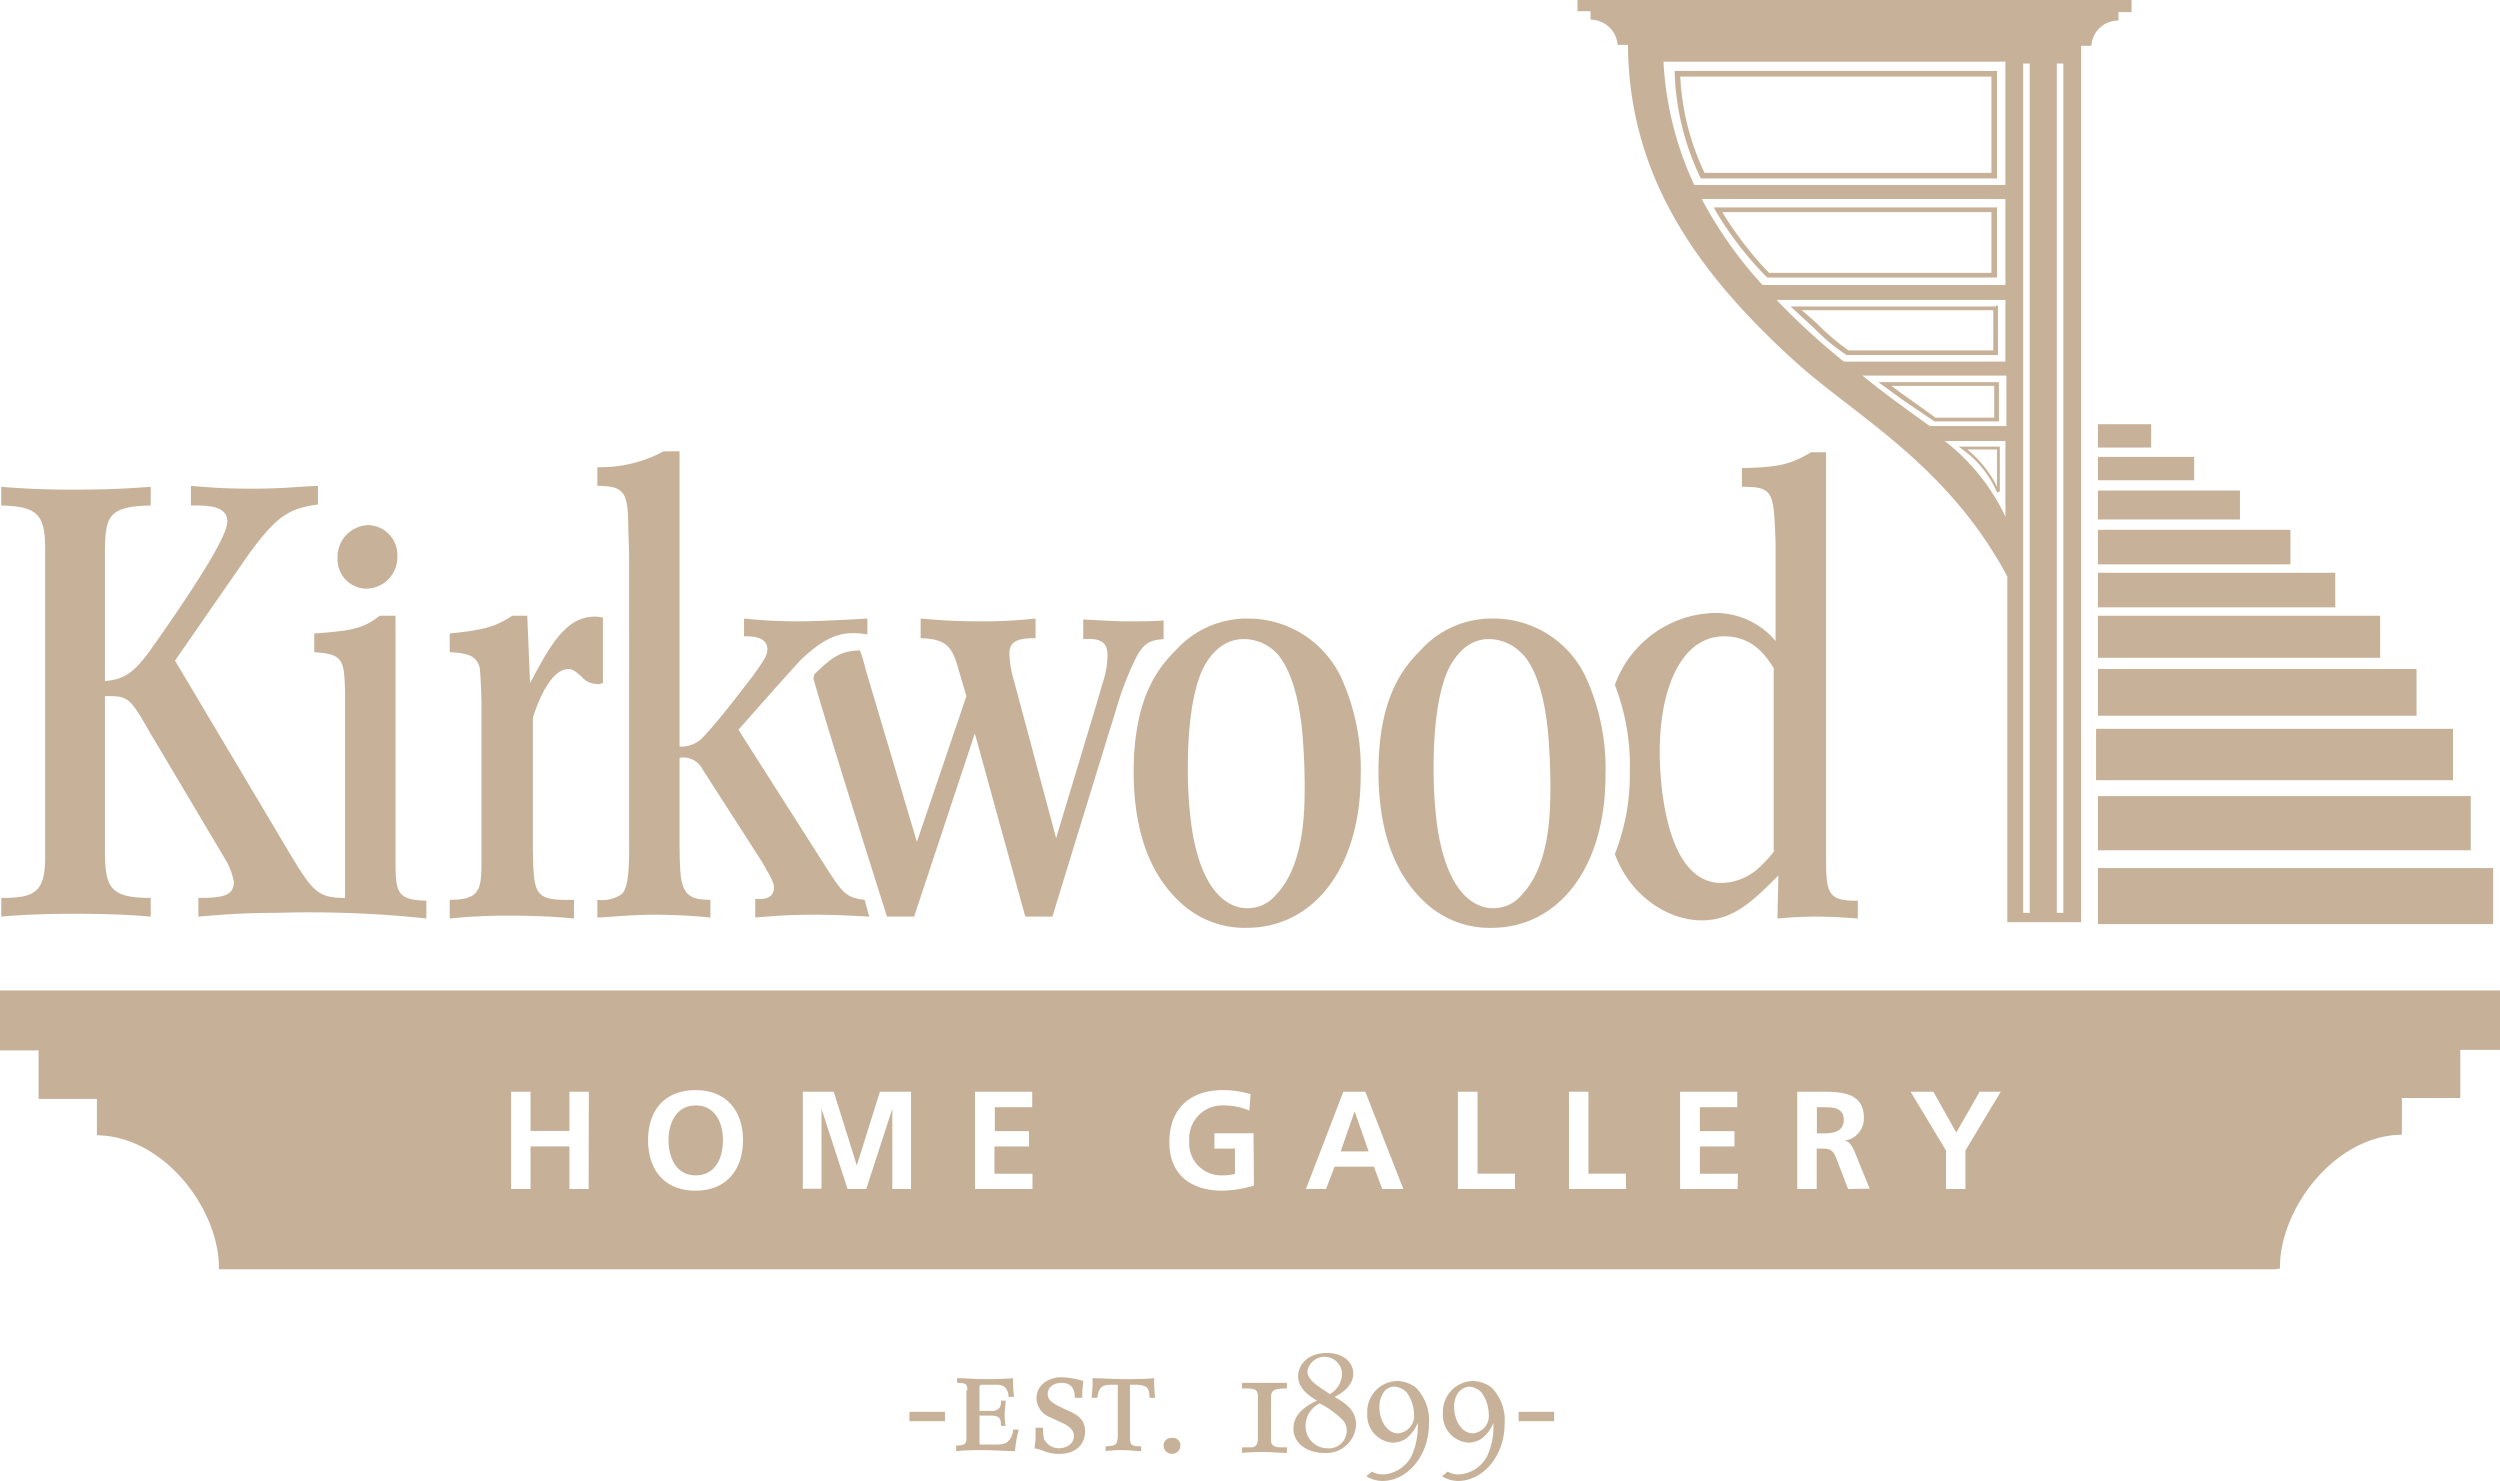 <svg xmlns="http://www.w3.org/2000/svg" viewBox="0 0 267.56 158.5"><title>kstair-logo-homegal</title><path d="M216.3,12.1H182.1v.3a28.2,28.2,0,0,0,2.7,11l.1.2h31.7V12.1Zm-.3.6V23H185.3a26.92,26.92,0,0,1-2.6-10.3Z" transform="translate(-2.87 -4.5)" style="fill:#c7b299"/><rect x="224.53" y="92.9" width="42.3" height="6" style="fill:#c7b299"/><rect x="224.53" y="85.2" width="39.9" height="5.8" style="fill:#c7b299"/><rect x="224.33" y="78" width="38.2" height="5.5" style="fill:#c7b299"/><rect x="224.53" y="71.6" width="34.1" height="5" style="fill:#c7b299"/><rect x="224.53" y="65.9" width="30.2" height="4.5" style="fill:#c7b299"/><rect x="224.53" y="61.3" width="25.4" height="3.7" style="fill:#c7b299"/><rect x="224.53" y="56.7" width="20.6" height="3.7" style="fill:#c7b299"/><rect x="224.53" y="52.5" width="15.2" height="3.1" style="fill:#c7b299"/><rect x="224.53" y="48.9" width="10.3" height="2.5" style="fill:#c7b299"/><rect x="224.53" y="45.4" width="5.7" height="2.5" style="fill:#c7b299"/><path d="M216.3,26.7h-30l.2.4a36.62,36.62,0,0,0,5.4,7l.1.1h24.6V26.7Zm-.3.5v6.5H192.2a36.48,36.48,0,0,1-5-6.5Z" transform="translate(-2.87 -4.5)" style="fill:#c7b299"/><path d="M216.5,37.3h-22l2.5,2.3a20.76,20.76,0,0,0,3.5,2.9h16.2V37.2h-.2Zm-.3.4V42H200.7a25.63,25.63,0,0,1-3.4-2.9s-1-.9-1.6-1.4Z" transform="translate(-2.87 -4.5)" style="fill:#c7b299"/><path d="M216.5,45.4H203.9l2.6,1.9,3.4,2.3h6.9V45.4Zm-.2.4v3.4H210c-.1-.1-3.2-2.3-3.2-2.3s-1-.7-1.5-1.1Z" transform="translate(-2.87 -4.5)" style="fill:#c7b299"/><path d="M216.7,52.3h-4.2l.4.3a10.92,10.92,0,0,1,3.7,4.6l.3-.1V52.3Zm-.1.3v4a11.79,11.79,0,0,0-3.2-4Z" transform="translate(-2.87 -4.5)" style="fill:#c7b299"/><path d="M104,156.6h-3.8v-1H104Z" transform="translate(-2.87 -4.5)" style="fill:#c7b299"/><path d="M106.4,153.3c0-.7-.2-.8-1.1-.8V152c1,0,2,.1,2.9.1s2,0,3.1-.1a13.4,13.4,0,0,0,.1,2h-.6a1.27,1.27,0,0,0-.1-.6c-.3-.7-.8-.7-1.3-.7H108c-.2,0-.3,0-.3.3v2.5h1.2a1.08,1.08,0,0,0,.8-.2c.3-.2.3-.6.3-.9h.5c0,.5-.1.9-.1,1.3a6.6,6.6,0,0,0,.1,1.4H110c0-1-.3-1-.9-1.1h-1.4v2.9c0,.2,0,.2.2.2h1.3c.7,0,1.2,0,1.5-.3a1.76,1.76,0,0,0,.6-1.3h.6a13.66,13.66,0,0,0-.4,2.3c-1.1,0-2.2-.1-3.3-.1s-1.8,0-3,.1v-.6c1,0,1-.2,1.1-.6v-5.3Z" transform="translate(-2.87 -4.5)" style="fill:#c7b299"/><path d="M117.9,154.2c0-.5,0-1.7-1.4-1.7-.8,0-1.5.4-1.5,1.2,0,.6.4.8.8,1.1l1,.5c1.1.5,2.2.9,2.2,2.4,0,1.2-.8,2.4-2.8,2.4a4.15,4.15,0,0,1-1.6-.3,5.39,5.39,0,0,0-1-.3c0-.2.1-.7.1-1.1v-1.1h.8a4.87,4.87,0,0,0,.1,1.2,1.77,1.77,0,0,0,1.6,1c.7,0,1.6-.4,1.6-1.3,0-.7-.5-1-1-1.3l-1.5-.7a2.25,2.25,0,0,1-1.5-2.1,2.09,2.09,0,0,1,.8-1.6,3.08,3.08,0,0,1,1.9-.6,8.52,8.52,0,0,1,2.3.4c0,.4-.1.8-.1,1.2v.6h-.8Z" transform="translate(-2.87 -4.5)" style="fill:#c7b299"/><path d="M119.7,154.1a15.48,15.48,0,0,0,.1-2.1c1.1,0,2.2.1,3.3.1s2.2,0,3.3-.1a14.08,14.08,0,0,0,.1,2.1h-.6c0-1.3-.5-1.3-1.3-1.4h-.8v5.6c0,.8.1,1,1.2,1v.5c-.7,0-1.3-.1-1.9-.1a12.1,12.1,0,0,0-1.9.1v-.5c1.1-.1,1.2-.1,1.3-1v-5.6h-.6c-1.2,0-1.4.3-1.6,1.4Z" transform="translate(-2.87 -4.5)" style="fill:#c7b299"/><path d="M129.2,159.2a.9.9,0,0,1-1.8,0,.79.79,0,0,1,.8-.8A.81.81,0,0,1,129.2,159.2Z" transform="translate(-2.87 -4.5)" style="fill:#c7b299"/><path d="M137.5,154.1c0-1-.3-1-1.7-1v-.6h4.8v.6c-1.6,0-1.7.3-1.7,1.1v4.2c0,.5,0,.7.4.9.2.1.4.1,1.3.1v.6c-.8,0-1.6-.1-2.4-.1a20.08,20.08,0,0,0-2.4.1v-.6h1.1c.6-.1.6-.7.6-1.2v-4.1Z" transform="translate(-2.87 -4.5)" style="fill:#c7b299"/><path d="M148,157a3.18,3.18,0,0,1-3.4,3c-1.8,0-3.3-1-3.3-2.6,0-2,2.2-2.8,2.5-3-.6-.4-2-1.2-2-2.6,0-1.2,1-2.5,3.1-2.5,1.6,0,2.8.9,2.8,2.2,0,1.5-1.6,2.3-2,2.5C146.9,154.7,148,155.4,148,157Zm-5.4.1a2.34,2.34,0,0,0,2.3,2.4,1.9,1.9,0,0,0,2.1-1.9,1.66,1.66,0,0,0-.5-1.2,9.33,9.33,0,0,0-2.4-1.7A2.67,2.67,0,0,0,142.6,157.1Zm3.9-5.6a1.87,1.87,0,0,0-3.7-.3c0,1,.9,1.5,2.4,2.5A2.57,2.57,0,0,0,146.5,151.5Z" transform="translate(-2.87 -4.5)" style="fill:#c7b299"/><path d="M149.7,162a2.38,2.38,0,0,0,1.2.3,3.64,3.64,0,0,0,3-1.9,7.57,7.57,0,0,0,.7-3.6,4.09,4.09,0,0,1-1.3,1.7,2.84,2.84,0,0,1-1.3.4,2.92,2.92,0,0,1-2.8-3.1,3.29,3.29,0,0,1,3.2-3.5,3.46,3.46,0,0,1,2,.7,5,5,0,0,1,1.4,3.9c0,3.4-2.3,6.1-5,6.1a3.37,3.37,0,0,1-1.7-.5Zm1.2-8.4a2.6,2.6,0,0,0-.4,1.5c0,1.4.8,2.8,2,2.8a1.87,1.87,0,0,0,1.7-2.1,4,4,0,0,0-.8-2.3,2,2,0,0,0-1.3-.6A1.39,1.39,0,0,0,150.9,153.6Z" transform="translate(-2.87 -4.5)" style="fill:#c7b299"/><path d="M157.8,162a2.38,2.38,0,0,0,1.2.3,3.64,3.64,0,0,0,3-1.9,7.57,7.57,0,0,0,.7-3.6,4.09,4.09,0,0,1-1.3,1.7,2.84,2.84,0,0,1-1.3.4,2.92,2.92,0,0,1-2.8-3.1,3.29,3.29,0,0,1,3.2-3.5,3.46,3.46,0,0,1,2,.7,5,5,0,0,1,1.4,3.9c0,3.4-2.3,6.1-5,6.1a3.37,3.37,0,0,1-1.7-.5Zm1.1-8.4a2.6,2.6,0,0,0-.4,1.5c0,1.4.8,2.8,2,2.8a1.87,1.87,0,0,0,1.7-2.1,4,4,0,0,0-.8-2.3,2,2,0,0,0-1.3-.6A1.69,1.69,0,0,0,158.9,153.6Z" transform="translate(-2.87 -4.5)" style="fill:#c7b299"/><path d="M169.2,156.6h-3.8v-1h3.8Z" transform="translate(-2.87 -4.5)" style="fill:#c7b299"/><path d="M42.1,67.5A3.37,3.37,0,0,0,45.4,64a3.21,3.21,0,0,0-3.1-3.3A3.4,3.4,0,0,0,39,64.3,3.11,3.11,0,0,0,42.1,67.5Z" transform="translate(-2.87 -4.5)" style="fill:#c7b299"/><path d="M66.5,70.5c-3.2,0-4.9,3.4-6.9,7.1l-.3-7.2H57.7c-1.9,1.2-2.9,1.5-6.7,1.9v2c1.8.1,2.8.3,3.2,1.6.1.6.2,3.2.2,4V96.5c0,3.2-.1,4.3-3.4,4.3v2a58.5,58.5,0,0,1,6.4-.3c2.8,0,4.7.1,6.9.3v-2c-4.3.1-4.3-.5-4.4-5.4V81.3c1.4-4.3,2.9-5.2,3.8-5.2.6,0,1,.5,1.4.8a2.13,2.13,0,0,0,1.7.8,1.27,1.27,0,0,0,.6-.1v-7A3.44,3.44,0,0,0,66.5,70.5Z" transform="translate(-2.87 -4.5)" style="fill:#c7b299"/><path d="M95.4,100.8c-2-.2-2.4-.8-4.2-3.6L81.9,82.6c3.1-3.5,3.6-4.1,6.6-7.4,3-2.9,4.8-3.2,7.2-2.8V70.7c-1.7.1-5.4.3-7.4.3a56.33,56.33,0,0,1-5.8-.3v1.9c.8,0,2.5,0,2.5,1.4,0,.6-.3,1.1-1.6,2.9-1.7,2.2-3.6,4.7-5.2,6.4a3.17,3.17,0,0,1-2.6,1.1V52.8H73.9a14.28,14.28,0,0,1-7.1,1.7v2c2.7,0,3.2.6,3.3,3.6,0,1.4.1,2.7.1,4.1V93.3c0,3.1.1,6.1-.8,6.9a3.76,3.76,0,0,1-2.6.6v1.9c2.1-.1,3.6-.3,6.1-.3a58.79,58.79,0,0,1,6,.3v-1.9c-1.7,0-2.6-.3-3-1.7-.1-.4-.3-.8-.3-4.7V85.6a2.35,2.35,0,0,1,2.5,1.3l6.3,9.8c1.1,1.9,1.3,2.3,1.3,2.8,0,1.1-1,1.3-2,1.2v2c2.3-.2,3.9-.3,6.3-.3s3.9.1,5.9.2Z" transform="translate(-2.87 -4.5)" style="fill:#c7b299"/><path d="M201.5,100.9c-3.2,0-3.2-1-3.2-5.2V52.9h-1.6c-2.2,1.3-3.4,1.6-7.4,1.7v2c3.4,0,3.4.5,3.6,6V73.1a8.41,8.41,0,0,0-6.5-3,11.65,11.65,0,0,0-10.7,7.7,23.94,23.94,0,0,1,1.6,9.3,23,23,0,0,1-1.6,8.8c1.6,4.4,5.6,7.1,9.3,7.1,3.4,0,5.5-2.1,8.2-4.8l-.1,4.6c1.3-.1,2.3-.2,4.1-.2s3,.1,4.5.2v-1.9Zm-8.7-5.4a10,10,0,0,1-1.4,1.6,6.11,6.11,0,0,1-4.3,1.9c-6.1,0-6.6-11.2-6.6-14,0-7,2.4-12.4,6.9-12.4,3,0,4.4,2,5.3,3.4V95.5Z" transform="translate(-2.87 -4.5)" style="fill:#c7b299"/><path d="M172.6,77a23.52,23.52,0,0,1,2.1,10.4c0,10.2-5.2,16.4-12.2,16.4a10.07,10.07,0,0,1-7.4-3c-3.6-3.5-4.7-8.7-4.7-13.7,0-8,2.7-11.2,4.5-13a10.23,10.23,0,0,1,7.8-3.4A10.89,10.89,0,0,1,172.6,77Zm-14.8-.7c-1.2,2.8-1.5,6.9-1.5,10.3a45.84,45.84,0,0,0,.4,6.4c1.3,8.7,5.3,8.7,6,8.7a3.89,3.89,0,0,0,3-1.4c3-3.1,3.1-8.7,3.1-11.6q0-3.15-.3-6.3c-.6-5.4-2.1-7.4-2.9-8.1a4.93,4.93,0,0,0-3.2-1.4C160.2,72.8,158.7,74.4,157.8,76.3Z" transform="translate(-2.87 -4.5)" style="fill:#c7b299"/><path d="M146.4,77a23.52,23.52,0,0,1,2.1,10.4c0,10.2-5.2,16.4-12.2,16.4a10.07,10.07,0,0,1-7.4-3c-3.6-3.5-4.7-8.7-4.7-13.7,0-8,2.7-11.2,4.5-13a10.23,10.23,0,0,1,7.8-3.4A11,11,0,0,1,146.4,77Zm-14.9-.7c-1.2,2.8-1.5,6.9-1.5,10.3a45.84,45.84,0,0,0,.4,6.4c1.3,8.7,5.3,8.7,6,8.7a3.89,3.89,0,0,0,3-1.4c3-3.1,3.1-8.7,3.1-11.6q0-3.15-.3-6.3c-.6-5.4-2.1-7.4-2.8-8.1a4.93,4.93,0,0,0-3.2-1.4C133.9,72.8,132.4,74.4,131.5,76.3Z" transform="translate(-2.87 -4.5)" style="fill:#c7b299"/><path d="M123.4,71c-.9,0-2.7-.1-4.6-.2v2.1c1.5-.1,2.6.1,2.6,1.7a9.15,9.15,0,0,1-.4,2.6l-1,3.4-4.1,13.6-4.5-16.8a11.25,11.25,0,0,1-.5-3c0-1.5,1.4-1.6,2.8-1.6V70.7a52.78,52.78,0,0,1-5.9.3c-2.4,0-4.1-.1-6.4-.3v2.1c2.8.1,3.4.9,4.1,3.5l.8,2.7L101,94.6,95.5,76.1a15.63,15.63,0,0,0-.6-2c-1.9.1-2.8.5-4.9,2.6,0,.2,0,.3-.1.3,1.2,4.5,7.9,25.6,7.9,25.6h2.9L107.2,83l5.4,19.6h2.9l4.3-14,2.5-8.1a33.53,33.53,0,0,1,2.1-5.5c.9-1.8,1.7-2,3-2.1v-2C126.2,71,124.9,71,123.4,71Z" transform="translate(-2.87 -4.5)" style="fill:#c7b299"/><path d="M14.1,95.3V79c2.4,0,2.6,0,4.7,3.7L27,96.5a7,7,0,0,1,.9,2.4c0,1.5-1.3,1.7-3.8,1.7v2c2.4-.2,4.7-.4,8.1-.4h.2a118,118,0,0,1,16.1.6v-1.9c-3.1-.1-3.3-.8-3.3-4.3V70.4H43.5c-1.7,1.3-2.7,1.6-7,1.9v2c3.1.2,3.2.8,3.3,4.2v22.1c-3,0-3.5-.7-6.3-5.4l-11.9-20,7.9-11.4c2.8-3.8,4.1-4.9,7.4-5.3v-2c-2.3.1-3.9.3-7.1.3-2.6,0-4.2-.1-6.5-.3v2.1c1.4,0,3.9-.1,3.9,1.7,0,1.5-2.9,5.9-4.2,7.9-2.6,3.9-3.5,5.1-4.2,6.1-1.9,2.6-3,2.9-4.7,3.1V64.2c0-4.3.1-5.5,4.9-5.6v-2c-2.8.2-4.6.3-8.3.3-3.2,0-5.2-.1-7.7-.3v2c3.8.1,4.7.9,4.7,4.6V95.7c.1,4.3-1,4.9-4.7,4.9v2c2.3-.2,4.6-.3,7.9-.3,3.5,0,5.7.1,8.1.3v-2C14.5,100.6,14.1,99.4,14.1,95.3Z" transform="translate(-2.87 -4.5)" style="fill:#c7b299"/><path d="M171.7,4.5V5.7h1.4v.9A2.94,2.94,0,0,1,176,9.3h1.1c.1,13.9,7.2,24.2,17.9,33.9,6.4,5.8,16.3,11,22.7,23v37h7.9V9.4h1.1a2.87,2.87,0,0,1,2.9-2.7V5.8H231V4.5Zm45.8,55.3a22.23,22.23,0,0,0-6.5-8.1h6.5Zm0-9.7h-8.1c-2.5-1.8-5-3.6-7.2-5.4h15.4v5.4Zm0-6.9H200.2a76.19,76.19,0,0,1-7.2-6.6h24.5Zm0-8.2h-26a44,44,0,0,1-6.5-9.2h32.5Zm0-10.7H184.2a35.65,35.65,0,0,1-3.3-13.2h36.6Zm2.6,77.9h-.7V11.3h.7Zm3.6,0H223V11.3h.7Z" transform="translate(-2.87 -4.5)" style="fill:#c7b299"/><path d="M77.33,122.81c-2.07,0-2.91,1.88-2.91,3.71s.79,3.77,2.91,3.77,2.91-1.89,2.91-3.77S79.4,122.81,77.33,122.81Zm70.52.63-1.5,4.29h3l-1.5-4.29ZM198,123h-.68v2.8H198c1,0,2.2-.15,2.2-1.45S199.07,123,198,123ZM2.87,110.5v6.42H7v5.19h6.24V126c7.23.1,13.06,7.94,13.06,14.16v.18h1.84v0H246.58v-.06h.3v-.18c0-6.21,5.82-14.06,13.05-14.16v-3.93h6.25v-5.15h4.25V110.5Zm63,21.25H63.81v-4.56H59.65v4.56H57.57V121.34h2.08v4.2h4.16v-4.2h2.08Zm11.44.18c-3.33,0-5.08-2.22-5.08-5.41s1.78-5.35,5.08-5.35,5.08,2.21,5.08,5.35S80.62,131.93,77.33,131.93Zm23.06-.18h-2v-8.59h0l-2.79,8.59h-2l-2.79-8.59,0,0v8.56h-2V121.34H92.1l2.47,7.89h0l2.47-7.89h3.33Zm13,0h-6.15V121.34h6.12V123h-4v2.56H113v1.64h-3.7v2.92h4.07Zm23.7-.36a13.07,13.07,0,0,1-3.36.54c-3.36,0-5.69-1.68-5.69-5.2s2.17-5.56,5.69-5.56a10.21,10.21,0,0,1,3,.43l-.13,1.76a6.77,6.77,0,0,0-2.67-.55,3.54,3.54,0,0,0-3.76,3.77,3.42,3.42,0,0,0,3.52,3.71,5.62,5.62,0,0,0,1.37-.15v-2.71h-2.2v-1.64h4.19Zm13.73.36-.89-2.39h-4.21l-.91,2.39h-2.15l4-10.41h2.35l4.07,10.41Zm14.21,0h-6.11V121.34H161v8.77h4Zm11.89,0h-6.11V121.34h2.08v8.77h4Zm11.93,0h-6.15V121.34h6.12V123h-4v2.56h3.7v1.64h-3.7v2.92h4.07Zm11.83,0-1.25-3.25c-.3-.78-.56-1.07-1.44-1.07h-.67v4.32h-2.08V121.34h2.24c2.23,0,4.89-.07,4.89,2.82a2.38,2.38,0,0,1-2.14,2.42v0c.56,0,.89.61,1.1,1.07l1.66,4.07Zm12.56-4.12v4.12h-2.08v-4.12l-3.79-6.29h2.44l2.45,4.37,2.5-4.37H217Z" transform="translate(-2.87 -4.5)" style="fill:#c6b198"/></svg>